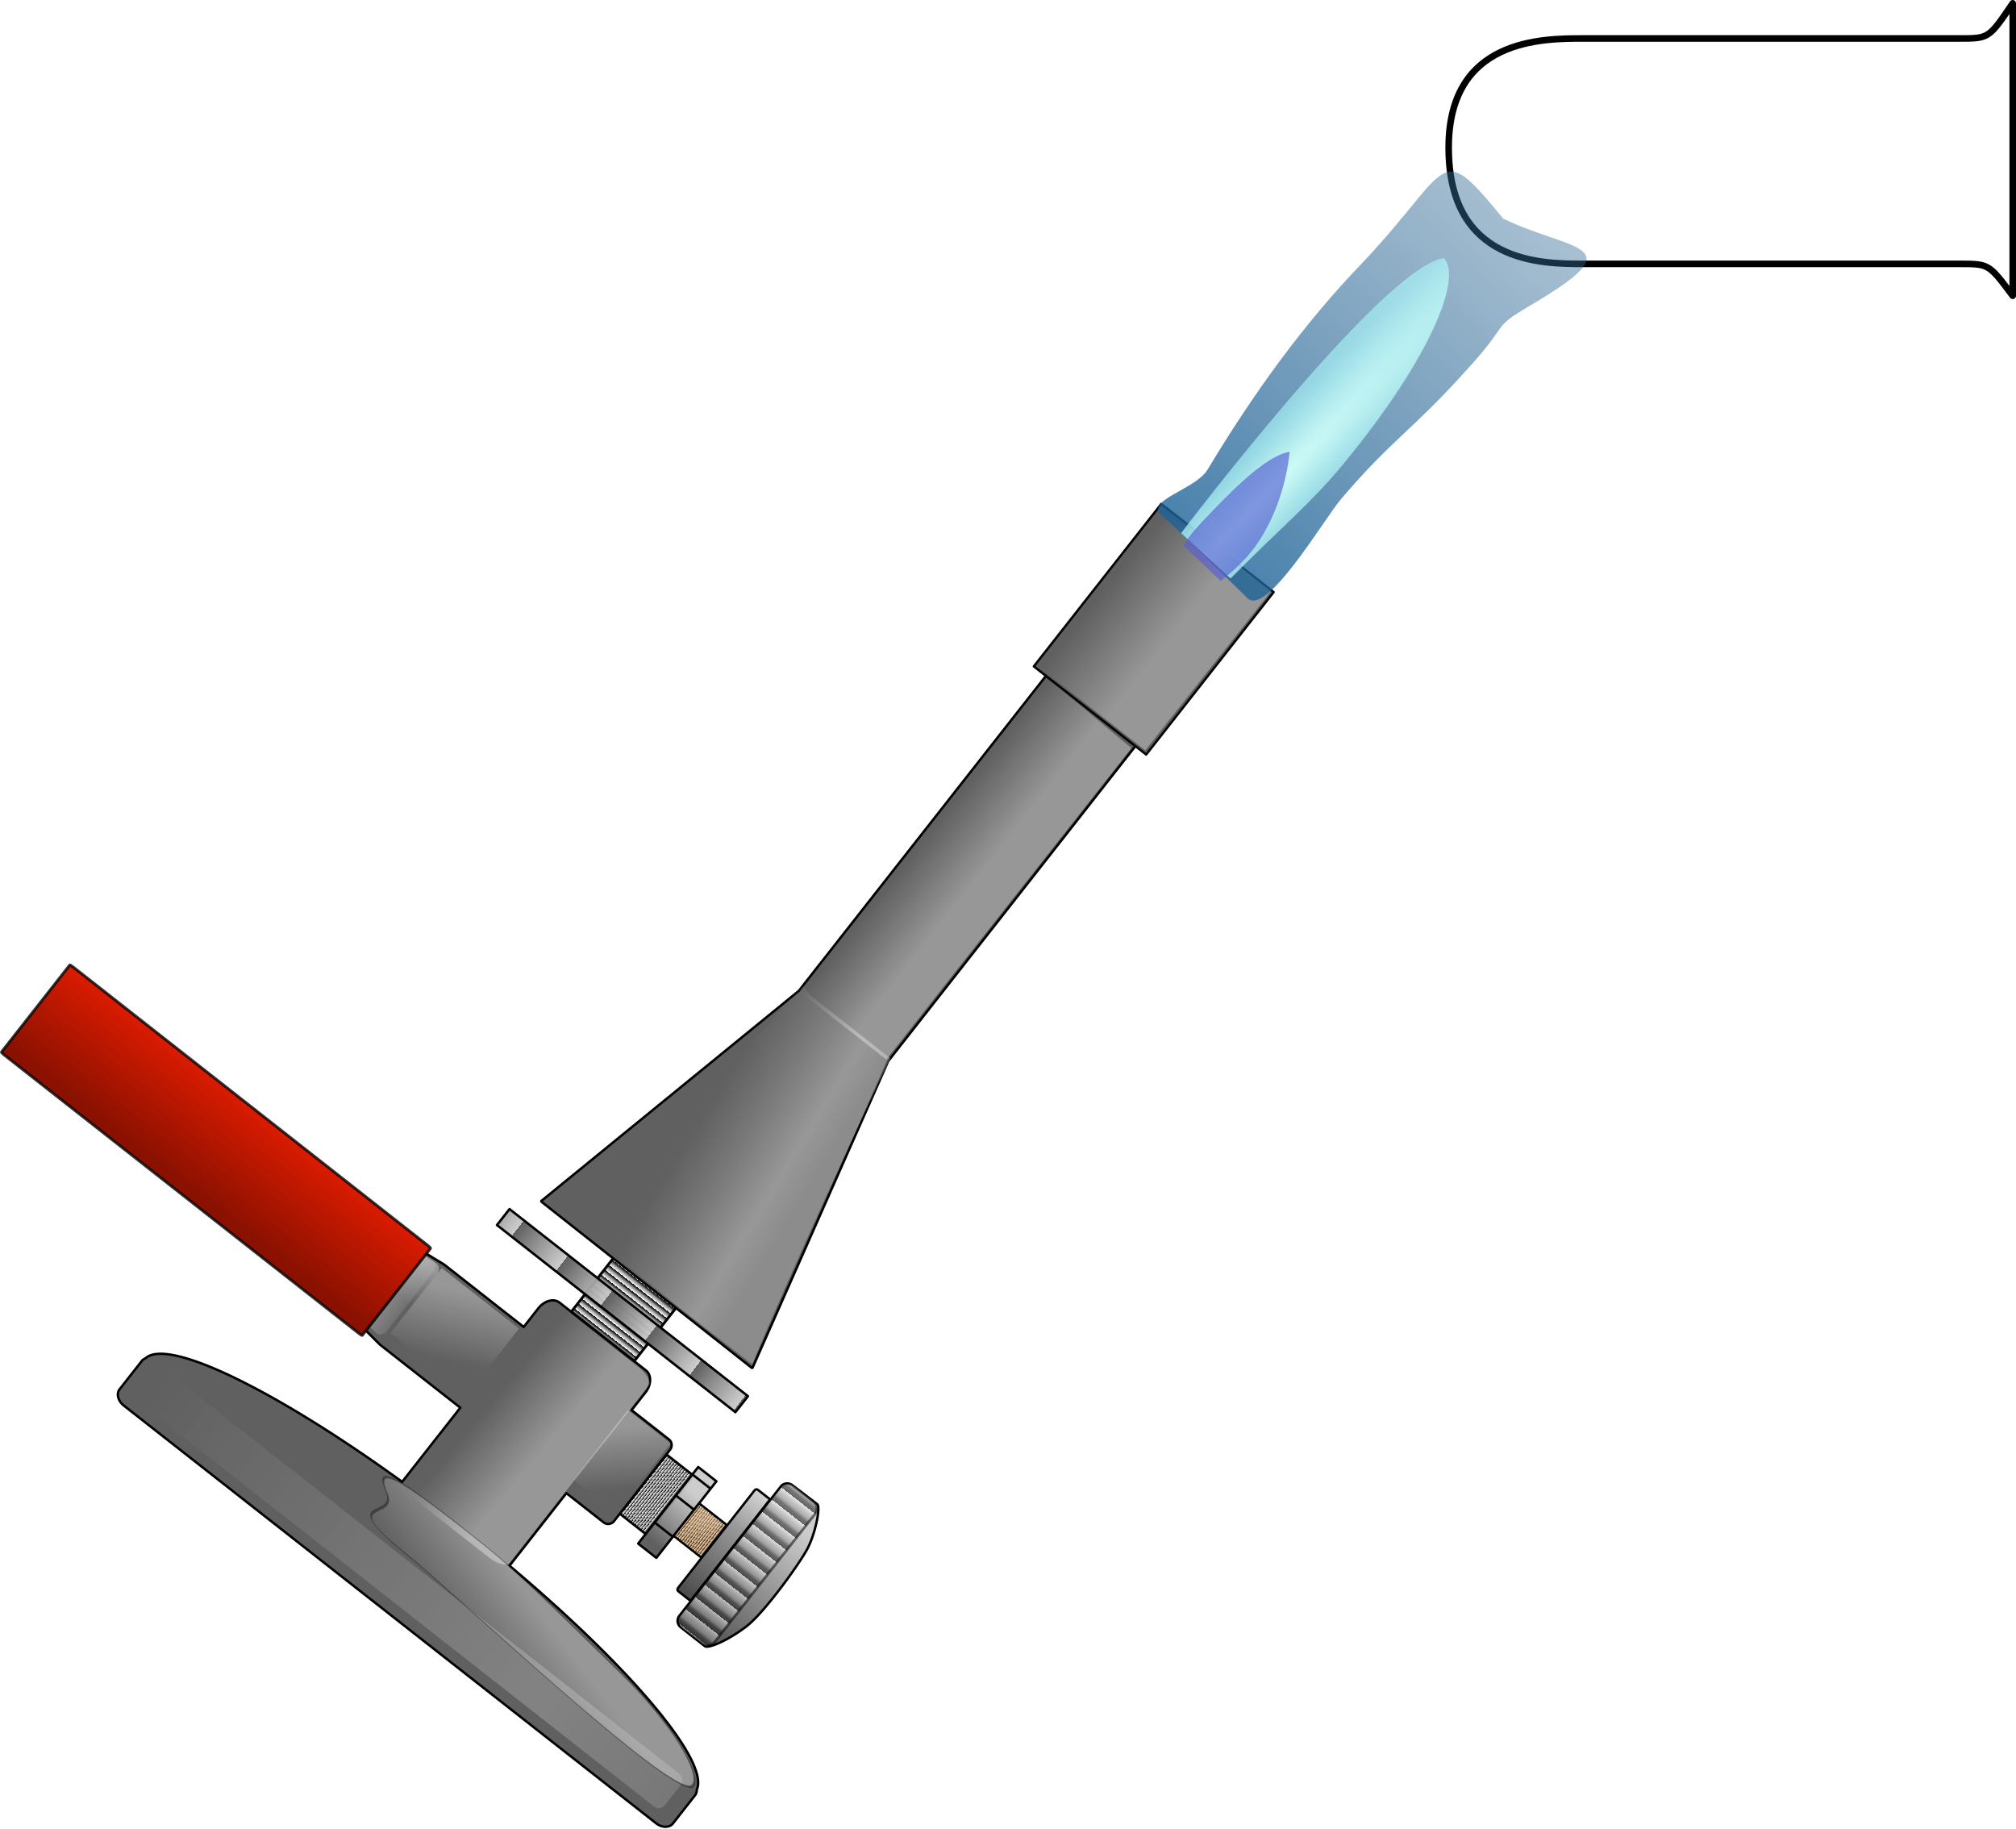 <svg xmlns="http://www.w3.org/2000/svg" xmlns:xlink="http://www.w3.org/1999/xlink" viewBox="0 0 673.9 611.41"><defs><linearGradient id="g" x1="406.89" xlink:href="#a" spreadMethod="reflect" gradientUnits="userSpaceOnUse" y1="792.25" gradientTransform="translate(1.01)" x2="613.37" y2="792.75"/><linearGradient id="M" y2="248.16" gradientUnits="userSpaceOnUse" y1="-288.27" x2="448.64" x1="449.91"><stop offset="0" stop-color="#5a2f1f" stop-opacity=".213"/><stop offset=".527" stop-color="#3c6f95" stop-opacity=".333"/><stop offset="1" stop-color="#1c6298" stop-opacity=".803"/></linearGradient><linearGradient id="K" x1="608.85" gradientUnits="userSpaceOnUse" y1="68.218" gradientTransform="matrix(1.069 0 0 1.681 -924.86 -413.24)" x2="608.89" y2="87.861"><stop offset="0" stop-color="#d71b00"/><stop offset="1" stop-color="#8a1100"/></linearGradient><linearGradient id="J" x1="512.41" spreadMethod="repeat" gradientUnits="userSpaceOnUse" y1="633.28" gradientTransform="matrix(.804 0 0 1.075 -563.68 -1003.7)" x2="535.87" y2="632.76"><stop offset="0" stop-color="#606060"/><stop offset="1" stop-color="#cacaca" stop-opacity=".944"/></linearGradient><linearGradient id="I" x1="563.33" gradientUnits="userSpaceOnUse" y1="699.34" gradientTransform="translate(-3.571 -2.857)" x2="510.55" y2="695.75"><stop offset="0" stop-color="#fff" stop-opacity=".798"/><stop offset=".228" stop-color="#fff"/><stop offset=".582" stop-color="#fff" stop-opacity=".498"/><stop offset="1" stop-color="#f1f1f1" stop-opacity="0"/></linearGradient><linearGradient id="a"><stop offset="0" stop-color="#606060"/><stop offset="1" stop-color="#cacaca" stop-opacity=".944"/></linearGradient><linearGradient id="G" x1="552.27" gradientUnits="userSpaceOnUse" y1="701.69" gradientTransform="translate(-3.571 -2.857)" x2="523.95" y2="701.65"><stop offset="0" stop-color="#fff"/><stop offset="1" stop-color="#fff" stop-opacity="0"/></linearGradient><linearGradient id="E" x1="552.27" xlink:href="#b" gradientUnits="userSpaceOnUse" y1="701.69" gradientTransform="translate(-3.571 -2.857)" x2="523.95" y2="701.65"/><linearGradient id="b"><stop offset="0" stop-color="#fff"/><stop offset=".5" stop-color="#fff" stop-opacity=".498"/><stop offset="1" stop-color="#fff" stop-opacity="0"/></linearGradient><linearGradient id="C" x1="545.22" spreadMethod="repeat" gradientUnits="userSpaceOnUse" y1="642.85" gradientTransform="matrix(.997 0 0 1.218 1.645 -144.95)" x2="545.22" y2="644.95"><stop offset="0" stop-color="#131313"/><stop offset=".188" stop-color="#2c2c2c" stop-opacity=".984"/><stop offset=".478" stop-color="#959595" stop-opacity=".973"/><stop offset=".738" stop-color="#c8c8c8" stop-opacity=".957"/><stop offset="1" stop-color="#fcfcfc" stop-opacity=".944"/></linearGradient><linearGradient id="A" x1="658.82" gradientUnits="userSpaceOnUse" y1="698.87" gradientTransform="translate(.357 -.536)" x2="638.72" y2="698.69"><stop offset="0"/><stop offset="1" stop-opacity="0"/></linearGradient><linearGradient id="B" x1="646.76" xlink:href="#c" spreadMethod="repeat" gradientUnits="userSpaceOnUse" y1="716.1" gradientTransform="matrix(1.182 0 0 1.022 -117.31 -16.484)" x2="646.76" y2="709.81"/><linearGradient id="z" x1="655.71" xlink:href="#a" gradientUnits="userSpaceOnUse" y1="727.69" gradientTransform="translate(0 -.505)" x2="655.71" y2="672.45"/><linearGradient id="y" y2="658.41" gradientUnits="userSpaceOnUse" y1="736.04" x2="635.58" x1="635.43"><stop offset="0" stop-color="#2f2f2f"/><stop offset=".605" stop-color="#959595" stop-opacity=".973"/><stop offset=".802" stop-color="#c8c8c8" stop-opacity=".957"/><stop offset="1" stop-color="#fcfcfc" stop-opacity=".944"/></linearGradient><linearGradient id="c"><stop offset="0" stop-color="#131313"/><stop offset=".251" stop-color="#2c2c2c" stop-opacity=".984"/><stop offset=".469" stop-color="#959595" stop-opacity=".973"/><stop offset=".787" stop-color="#c8c8c8" stop-opacity=".957"/><stop offset="1" stop-color="#fcfcfc" stop-opacity=".944"/></linearGradient><linearGradient id="x" x1="486.42" gradientUnits="userSpaceOnUse" y1="680.18" gradientTransform="matrix(1.055 0 0 1 -26.192 8.571)" x2="496.54" y2="702.53"><stop offset="0" stop-color="#fff"/><stop offset="1" stop-color="#fff" stop-opacity="0"/></linearGradient><linearGradient id="u" x1="618.71" xlink:href="#c" spreadMethod="repeat" gradientUnits="userSpaceOnUse" y1="698.45" gradientTransform="matrix(.877 0 0 1 77.906 0)" x2="617.56" y2="698.45"/><linearGradient id="t" x1="611.65" xlink:href="#a" gradientUnits="userSpaceOnUse" x2="613.16" y1="714.72" y2="688.45"/><linearGradient id="s" x1="347.49" xlink:href="#b" gradientUnits="userSpaceOnUse" x2="349.01" y1="643.76" y2="661.43"/><linearGradient id="d" x1="489.54" gradientUnits="userSpaceOnUse" y1="668.97" gradientTransform="matrix(1.055 0 0 1 -26.192 8.571)" x2="503.21" y2="696.47"><stop offset="0" stop-color="#fff"/><stop offset="1" stop-color="#fff" stop-opacity="0"/></linearGradient><linearGradient id="e" x1="604.12" spreadMethod="repeat" gradientUnits="userSpaceOnUse" y1="698.3" x2="603.07" y2="698.3"><stop offset="0" stop-color="#131313"/><stop offset=".162" stop-color="#2c2c2c" stop-opacity=".984"/><stop offset=".469" stop-color="#959595" stop-opacity=".973"/><stop offset=".787" stop-color="#c8c8c8" stop-opacity=".957"/><stop offset="1" stop-color="#fcfcfc" stop-opacity=".944"/></linearGradient><linearGradient id="o" x1="489.54" xlink:href="#b" gradientUnits="userSpaceOnUse" y1="668.97" gradientTransform="matrix(1.055 0 0 1 -26.192 8.571)" x2="503.21" y2="696.47"/><linearGradient id="i" x1="335.37" xlink:href="#a" spreadMethod="repeat" gradientUnits="userSpaceOnUse" y1="659.41" x2="346.99" y2="659.41"/><linearGradient id="k" x1="552.14" xlink:href="#b" gradientUnits="userSpaceOnUse" y1="702.36" gradientTransform="translate(-3.571 -2.857)" x2="526.03" y2="701.65"/><linearGradient id="m" x1="682.99" xlink:href="#b" gradientUnits="userSpaceOnUse" x2="588.95" y1="694.3" y2="819.31"/><linearGradient id="q" y2="696.47" xlink:href="#d" gradientUnits="userSpaceOnUse" x2="503.21" gradientTransform="matrix(1.055 0 0 1 -26.192 8.571)" y1="668.97" x1="489.54"/><filter id="L" height="1.026" width="1.256" y="-.013" x="-.128" color-interpolation-filters="sRGB"><feGaussianBlur stdDeviation="3.074"/></filter><filter id="F" color-interpolation-filters="sRGB"><feGaussianBlur stdDeviation=".681"/></filter><filter id="D" color-interpolation-filters="sRGB"><feGaussianBlur stdDeviation=".681"/></filter><filter id="w" height="1.233" width="1.202" y="-.116" x="-.101" color-interpolation-filters="sRGB"><feGaussianBlur stdDeviation="1.714"/></filter><filter id="v" height="1.233" width="1.202" y="-.116" x="-.101" color-interpolation-filters="sRGB"><feGaussianBlur stdDeviation="1.714"/></filter><filter id="r" height="1.213" width="1.062" y="-.106" x="-.031" color-interpolation-filters="sRGB"><feGaussianBlur stdDeviation="1.076"/></filter><filter id="p" color-interpolation-filters="sRGB"><feGaussianBlur stdDeviation="1.135"/></filter><filter id="H" color-interpolation-filters="sRGB"><feGaussianBlur stdDeviation="1.082"/></filter><filter id="l" height="1.287" width="1.06" y="-.143" x="-.03" color-interpolation-filters="sRGB"><feGaussianBlur stdDeviation="5.334"/></filter><filter id="j" color-interpolation-filters="sRGB"><feGaussianBlur stdDeviation=".681"/></filter><filter id="h" height="1.213" width="1.062" y="-.106" x="-.031" color-interpolation-filters="sRGB"><feGaussianBlur stdDeviation="1.076"/></filter><filter id="f" height="2.02" width="1.064" y="-.51" x="-.032" color-interpolation-filters="sRGB"><feGaussianBlur stdDeviation="3.649"/></filter><filter id="P" height="1.278" width="2.125" y="-.139" x="-.563" color-interpolation-filters="sRGB"><feGaussianBlur stdDeviation="3.853"/></filter><filter id="N" height="1.086" width="1.439" y="-.043" x="-.219" color-interpolation-filters="sRGB"><feGaussianBlur stdDeviation="2.819"/></filter><filter id="n" height="1.233" width="1.202" y="-.116" x="-.101" color-interpolation-filters="sRGB"><feGaussianBlur stdDeviation="1.714"/></filter><radialGradient id="O" gradientUnits="userSpaceOnUse" cy="171.54" cx="448.55" gradientTransform="matrix(1.189 -0 .004 13.862 -84.572 -2163.6)" r="16.145"><stop offset="0" stop-color="#d1fdf8"/><stop offset="1" stop-color="#a9f7f9" stop-opacity=".64"/></radialGradient></defs><path d="M655.07 12.858H529.23c-13.637 0-44.976 0-44.976 36.493 0 38.85 31.34 38.85 44.976 38.85h125.843c9.761 0 9.761 0 17.729 10.669V1.1c-7.968 11.757-7.968 11.757-17.729 11.757z" stroke-linejoin="round" stroke="#000" stroke-width="2.199" stroke-linecap="round" fill="none"/><g transform="scale(-1) rotate(-51.878 -845.393 -274.077)"><g transform="matrix(0 -.805 .805 0 -843.71 562.98)"><rect rx="0" ry="0" height="31.315" width="17.93" y="682.65" x="590.43" stroke-linejoin="round" stroke="#000" fill-rule="evenodd" fill="url(#e)"/><path d="M520.19 660.44c-3.06 0-5.5 3.261-5.5 7.313v9.843h-41.938l-100.53 12c-1.371.164-2.5 1.36-2.5 3.063v12.5c0 1.702 1.129 2.898 2.5 3.062l100.03 12h42.438v39.125c-64.779 2.494-113.74 12.92-115.53 25.531a3.461 3.461 0 00-.5 1.782v14.844c0 2.37 2.471 4.28 5.531 4.28h281c3.06 0 5.531-1.91 5.531-4.28v-14.844c0-.851-.326-1.617-.875-2.282-3.06-12.58-53.12-22.91-118.59-25.15v-38.28h19.688c1.688 0 3.032-1.418 3.032-3.157v-37.562c0-1.738-1.344-3.125-3.032-3.125h-19.688v-9.344c0-4.05-2.47-7.312-5.53-7.312h-45.532z" stroke-linejoin="round" stroke="#000" fill-rule="evenodd" fill="#606060"/><rect rx="3.045" ry="3.138" height="17.173" width="274.76" y="783.66" x="408.61" opacity=".59" filter="url(#f)" fill-rule="evenodd" fill="url(#g)"/><path d="M320.42 643.29l95.247 10c1.678.176 3.045 1.4 3.045 3.138v11.968c0 1.738-1.367 2.962-3.045 3.138l-95.247 10c-1.678.176-3.045-1.4-3.045-3.138v-31.968c0-1.738 1.367-3.314 3.045-3.138z" transform="matrix(-1 0 0 1 788.42 35.86)" opacity=".59" filter="url(#h)" fill-rule="evenodd" fill="url(#i)"/><path d="M523.05 662.36h33.615c4.062 0 7.333 1.4 7.333 3.138v82.295c0 1.739-3.27 3.138-7.333 3.138h-33.61c-4.062 0-7.333-1.4-7.333-3.138v-82.295c0-1.738 3.27-3.138 7.333-3.138z" transform="matrix(1.13 0 0 1.135 -66.742 -90.496)" opacity=".59" filter="url(#j)" fill-rule="evenodd" fill="url(#k)"/><path d="M764.46 716.17c-22.695 36.562-158.27 63.733-180.77 73.409-52.024 22.374 3.426-25.295 3.426-42.85s16.078-29.721 73.255-53.684c24.268-10.171 54.22-12.616 78.617-16.234 31.238-4.632 39.242 17.179 25.474 39.359z" transform="matrix(1.102 .161 .662 .366 -629.02 398.97)" opacity=".59" filter="url(#l)" stroke="#000" fill-rule="evenodd" fill="url(#m)"/><rect transform="matrix(1 0 0 .973 0 19.579)" rx="0" ry="0" height="35.357" width="40.82" y="678.08" x="472.75" opacity=".59" filter="url(#n)" fill-rule="evenodd" fill="url(#o)"/><path d="M470.54 678.08h43.036v35.357h-43.04z" transform="matrix(.524 0 0 1.04 323.5 -27.237)" opacity=".59" filter="url(#p)" fill-rule="evenodd" fill="url(#q)"/><path d="M320.42 643.29l95.247 10c1.678.176 3.045 1.4 3.045 3.138v11.968c0 1.738-1.367 2.962-3.045 3.138l-95.247 10c-1.678.176-3.045-1.4-3.045-3.138v-31.968c0-1.738 1.367-3.314 3.045-3.138z" transform="matrix(-1 0 0 1 790.12 35.891)" opacity=".59" filter="url(#r)" fill-rule="evenodd" fill="url(#s)"/><path stroke-linejoin="round" stroke="#000" fill-rule="evenodd" fill="url(#t)" d="M607.61 678.61h9.596v40.406h-9.596z"/><path stroke-linejoin="round" fill-rule="evenodd" stroke="#000" stroke-width=".936" fill="url(#u)" d="M617.24 690.22h14.612v17.173H617.24z"/><rect transform="matrix(.269 0 0 .729 467.58 189.55)" rx="0" ry="0" height="35.357" width="40.82" y="678.08" x="472.75" opacity=".59" filter="url(#v)" fill="url(#q)" fill-rule="evenodd"/><rect transform="matrix(.274 0 0 .394 489.16 423.68)" rx="0" ry="0" height="35.357" width="40.82" y="678.08" x="472.75" opacity=".59" filter="url(#w)" fill-rule="evenodd" fill="url(#x)"/><path d="M607.55 707.89h9.679M607.94 693.63h9.679M607.57 682.52h9.679" stroke="#000" stroke-width=".991" fill="none"/><path d="M617.68 690.7h13.75v16.302h-13.75z" fill-rule="evenodd" fill="#e28f2d" fill-opacity=".317"/><path d="M632.92 670.76h6.463v53.538h-6.46c-.51 0-.92-.432-.92-.97V671.73c0-.538.41-.97.92-.97z" stroke-linejoin="round" fill-rule="evenodd" stroke="#000" stroke-width=".974" fill="url(#y)"/><path d="M642.96 660.43l13.061-.179c1.872-.025 6.932 10.088 8.202 17.026 1.27 6.938 2.264 31.396.104 40.482-2.16 9.086-6.742 17.671-8.614 17.671H642.96a3.373 3.373 0 01-3.38-3.38v-68.24c0-1.872 1.507-3.354 3.38-3.38z" stroke="#000" fill-rule="evenodd" fill="url(#z)"/><rect rx="3.564" ry="3.284" height="74.856" width="17.732" y="660.37" x="640.08" opacity=".563" stroke-linejoin="round" fill-rule="evenodd" stroke="url(#A)" stroke-width="1.099" fill="url(#B)"/><rect rx="0" ry="0" height="28.31" width="33.234" y="632.06" x="526.34" stroke-linejoin="round" fill-rule="evenodd" stroke="#000" stroke-width="1.088" fill="url(#C)"/><g fill-rule="evenodd"><path d="M518.41 330.992h47.213v166.29l34.345 135.2-111.86-.35 30.305-134.86z" stroke-linejoin="bevel" stroke="#000" fill="#606060"/><path stroke-linejoin="round" stroke="#050505" stroke-width=".983" fill="#606060" d="M512.01 245.302h59.303v85.732H512.01z"/><path d="M523.05 662.36l42.491.668c.086 13.05-.295 69.2-.228 87.904H523.05c-4.062 0-5.32-.483-5.313-2.221l.367-84.628c.008-1.739.885-1.786 4.946-1.722z" transform="matrix(.987 0 0 1.872 6.612 -908.458)" opacity=".59" filter="url(#D)" fill="url(#E)"/><path d="M523.05 662.36l42.491.668c.086 13.05-.295 69.2-.228 87.904H523.05c-4.062 0-5.32-.483-5.313-2.221l.367-84.628c.008-1.739.885-1.786 4.946-1.722z" transform="matrix(1.222 0 0 .957 -120.86 -388.758)" opacity=".59" filter="url(#F)" fill="url(#G)"/><path d="M522.52 661.58l40.202 4.148c1.025 13.614 8.006 70.304 11.63 89.14-17.11-1.717-32.78-3.036-50.981-5.26-3.972-.484-35.77-3.579-35.203-5.278l27.839-83.422c.567-1.7 2.5.258 6.513.672z" transform="matrix(.995 -.159 .244 1.539 -156.75 -439.238)" opacity=".59" filter="url(#H)" fill="url(#I)"/></g></g><path transform="rotate(-90)" stroke-linejoin="round" fill-rule="evenodd" stroke="#000" stroke-width=".805" fill="url(#J)" d="M-176.71-326.32h101.32v6.8h-101.32z"/><rect ry=".185" rx="1.226" transform="rotate(-89.988)" height="37.351" width="153.35" y="-299.85" x="-342.77" fill-rule="evenodd" stroke="#000" stroke-width=".95" stroke-opacity=".792" fill="url(#K)"/></g><path d="M425.36 247.36c16.359-.183 34.149-.847 49.286-.357 9.872.32-2.613-17.217-.53-26.873 7.784-34.98 12.881-70.93 12.591-106.76.242-54.761 13.262-58.737-29.703-53.407-30.45-9.746-47.145-30.888-32.882 18.816 5.199 18.116.96 9.984.562 37.712-.964 32.374 2.632 41.679.868 74.019-.611 11.208-11.417 56.977-.193 56.852z" filter="url(#L)" fill="url(#M)" transform="scale(-.805 .805) rotate(-43.564 -45.043 1428.196)"/><path d="M463.57 88.841c15.922 20.081.345 157.94.345 157.94l-27.874-.505c-.589-30.66-2.692-45.73-1.186-66.682 4.308-59.978 18.453-90.752 28.716-90.752z" filter="url(#N)" fill="url(#O)" transform="scale(-.805 .805) rotate(-43.564 -45.043 1428.196)"/><path d="M452.72 160.78c-5.599 14.931-12.018 41.192-12.018 67.284 0 6.88.258 13.416.719 19.312h15.03c.461-5.896.688-12.432.688-19.312 0-26.092-.23-55.34-4.42-67.284z" transform="matrix(-.836 -.795 -.375 .395 869.843 447.408)" opacity=".898" filter="url(#P)" fill-rule="evenodd" fill="#555ed0" fill-opacity=".806"/></svg>